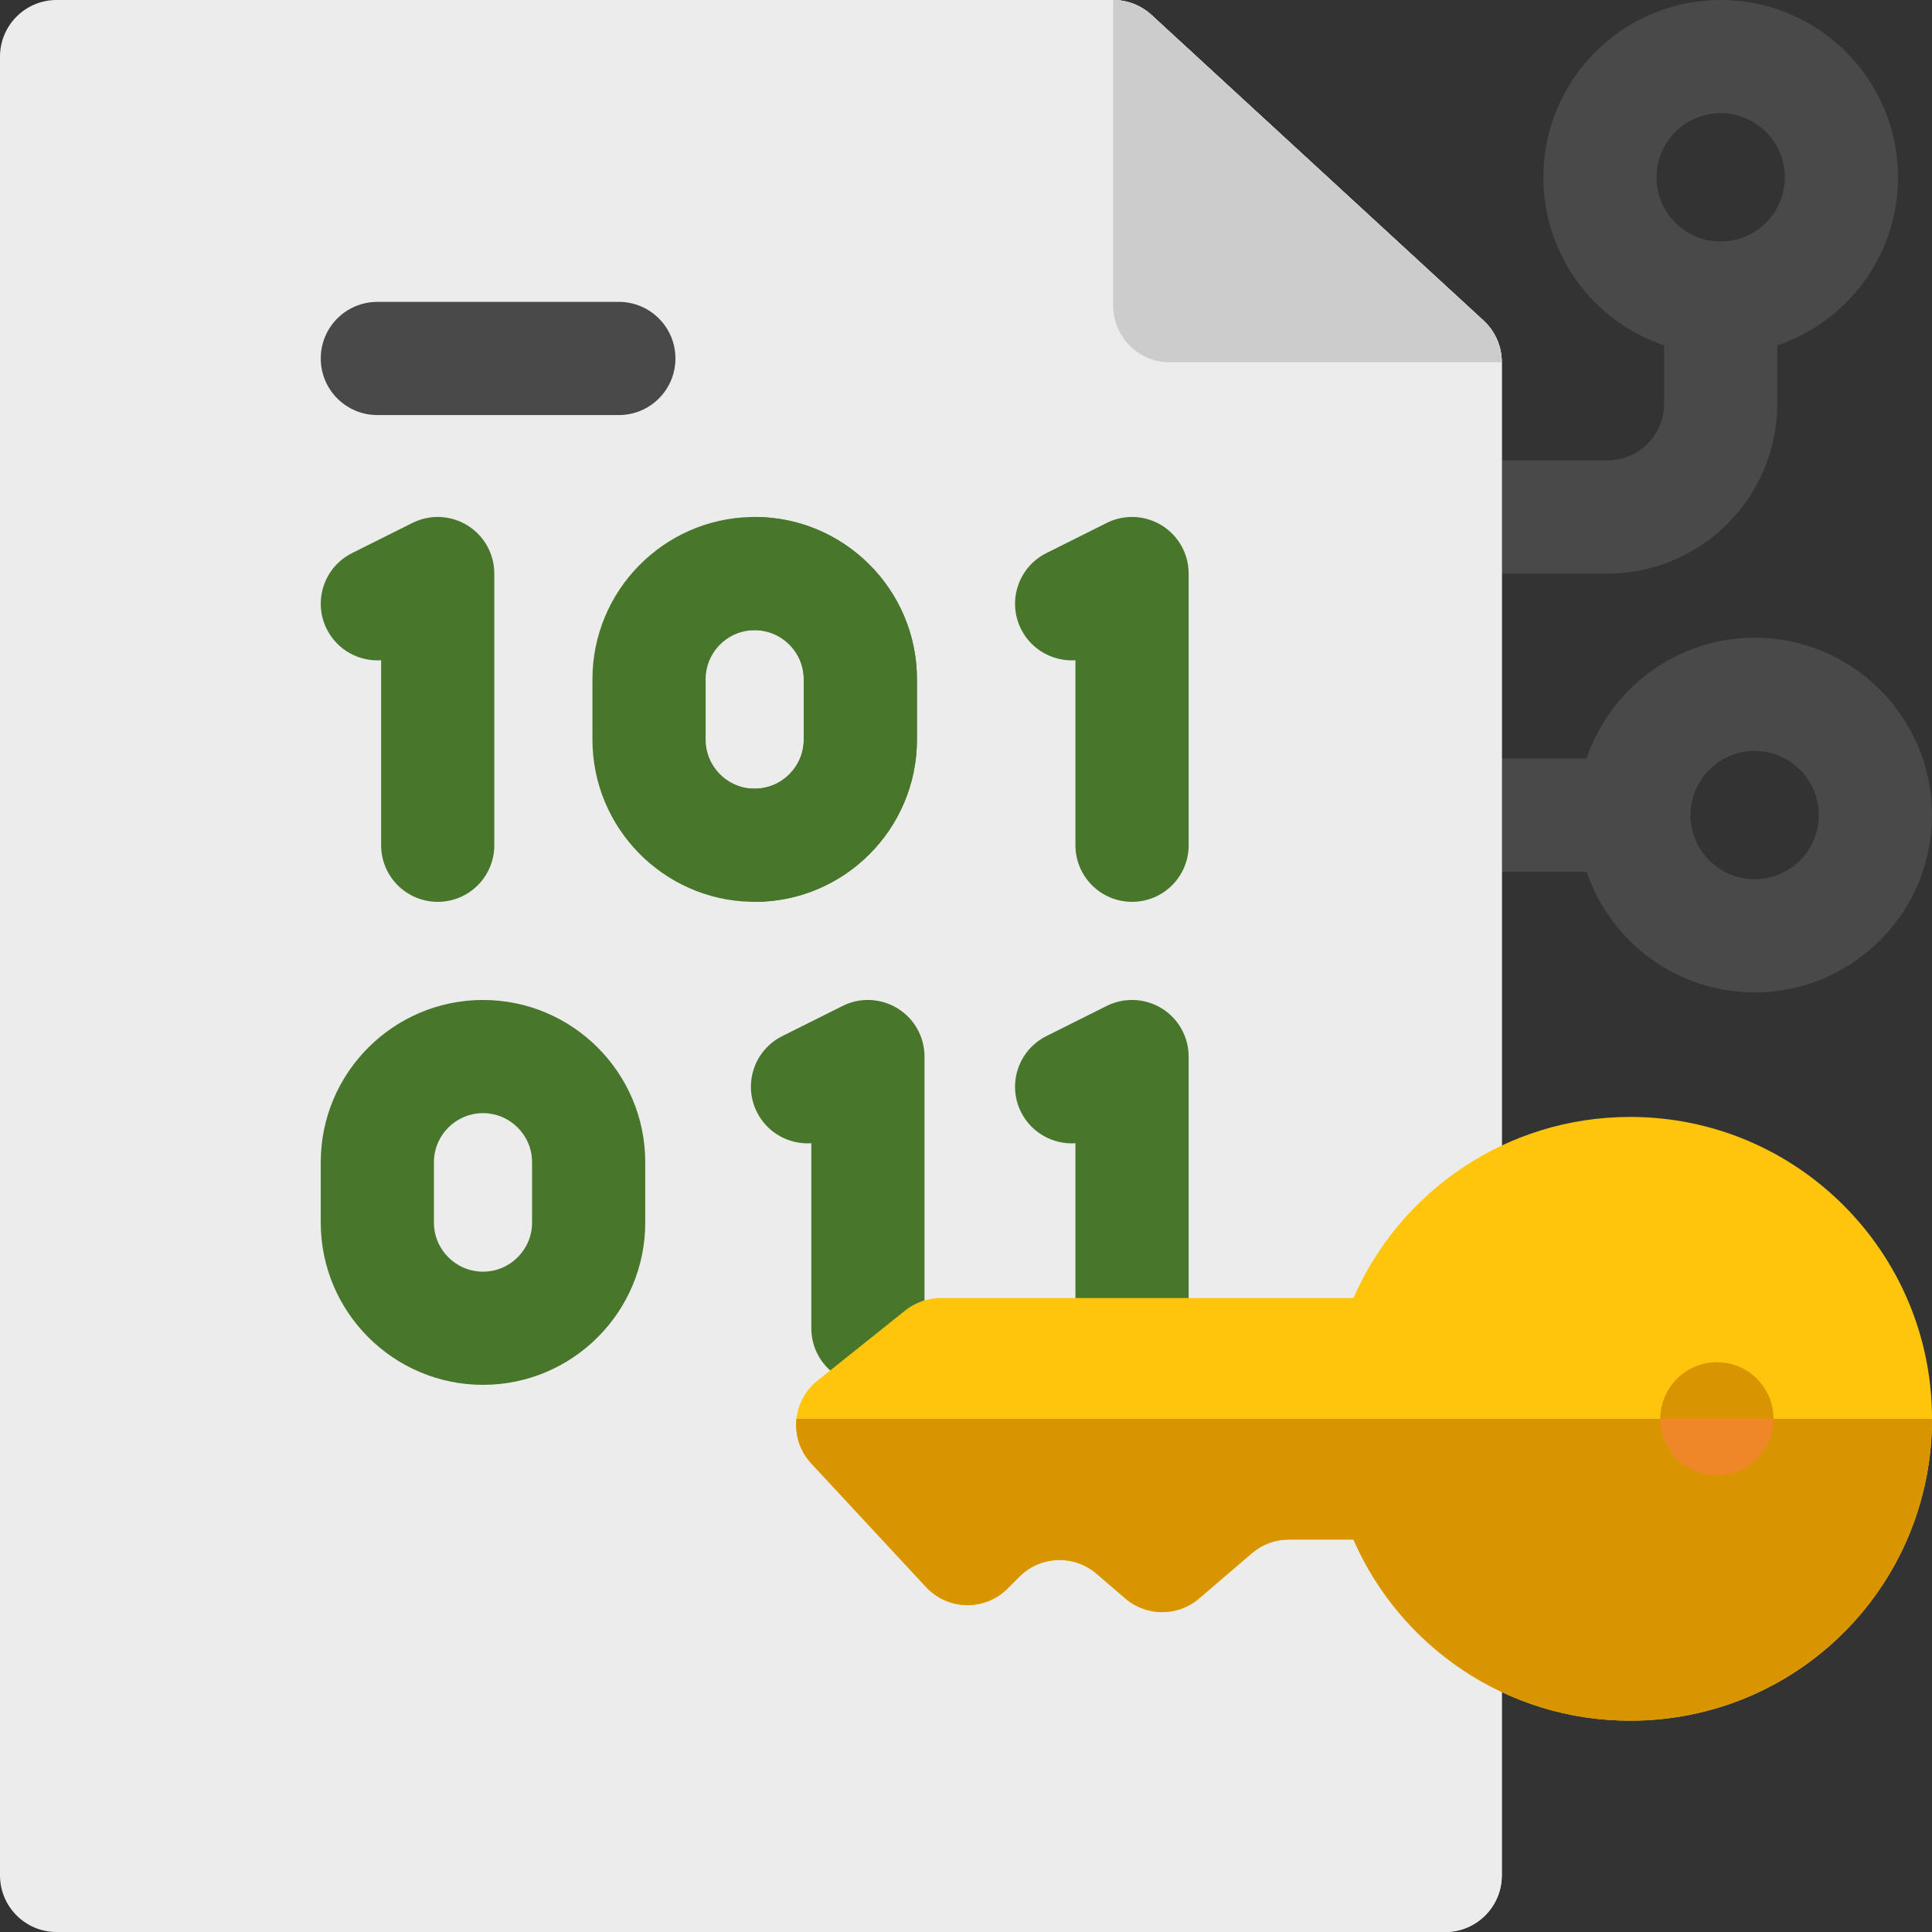 <svg width="48" height="48" viewBox="0 0 48 48" fill="none" xmlns="http://www.w3.org/2000/svg">
<rect x="0" y="0" width="48" height="48" fill="#333333" stroke="none"/>
<g clip-path="url(#clip0_26143_73989)">
<path d="M36 14.25H39.938C42.264 14.25 44.156 12.357 44.156 10.031V8.581C45.898 7.993 47.156 6.344 47.156 4.406C47.156 1.977 45.18 0 42.75 0C40.32 0 38.344 1.977 38.344 4.406C38.344 6.344 39.602 7.993 41.344 8.581V10.031C41.344 10.807 40.713 11.438 39.938 11.438H36C35.223 11.438 34.594 12.067 34.594 12.844C34.594 13.62 35.223 14.25 36 14.25ZM42.75 2.812C43.629 2.812 44.344 3.527 44.344 4.406C44.344 5.285 43.629 6 42.75 6C41.871 6 41.156 5.285 41.156 4.406C41.156 3.527 41.871 2.812 42.75 2.812Z" fill="#494949"/>
<path d="M43.594 15.844C41.656 15.844 40.007 17.102 39.419 18.844H35.906C35.13 18.844 34.5 19.473 34.5 20.25C34.5 21.027 35.13 21.656 35.906 21.656H39.419C40.007 23.398 41.656 24.656 43.594 24.656C46.023 24.656 48 22.68 48 20.25C48 17.82 46.023 15.844 43.594 15.844ZM43.594 21.844C42.715 21.844 42 21.129 42 20.25C42 19.371 42.715 18.656 43.594 18.656C44.473 18.656 45.188 19.371 45.188 20.25C45.188 21.129 44.473 21.844 43.594 21.844Z" fill="#494949"/>
<path d="M36.859 7.965L28.609 0.371C28.349 0.133 28.009 0 27.656 0H1.406C0.63 0 0 0.63 0 1.406V46.594C0 47.37 0.63 48 1.406 48H35.906C36.682 48 37.312 47.37 37.312 46.594V9C37.312 8.615 37.154 8.237 36.859 7.965Z" fill="#ECECEC"/>
<path d="M37.312 9V46.594C37.312 47.37 36.682 48 35.906 48H18.656V0H27.656C28.009 0 28.349 0.133 28.609 0.371L36.859 7.965C37.154 8.237 37.312 8.615 37.312 9Z" fill="#ECECEC"/>
<path d="M36.859 7.965L28.609 0.371C28.349 0.133 28.009 0 27.656 0V7.594C27.656 8.37 28.286 9 29.062 9H37.312C37.312 8.615 37.154 8.237 36.859 7.965Z" fill="#CCCCCC"/>
<path d="M21.563 34.406C20.786 34.406 20.157 33.777 20.157 33V28.404C19.607 28.439 19.066 28.151 18.805 27.629C18.458 26.934 18.739 26.09 19.434 25.742L20.934 24.992C21.37 24.774 21.887 24.798 22.302 25.054C22.717 25.31 22.969 25.763 22.969 26.25V33C22.969 33.777 22.339 34.406 21.563 34.406Z" fill="#48772C"/>
<path d="M28.125 34.406C27.349 34.406 26.719 33.777 26.719 33V28.404C26.171 28.439 25.629 28.151 25.367 27.629C25.02 26.934 25.302 26.09 25.996 25.742L27.496 24.992C27.932 24.774 28.45 24.798 28.865 25.054C29.279 25.31 29.532 25.763 29.532 26.25V33C29.532 33.777 28.902 34.406 28.125 34.406Z" fill="#48772C"/>
<path d="M12 34.406C9.777 34.406 7.969 32.598 7.969 30.375V28.875C7.969 26.652 9.777 24.844 12 24.844C14.223 24.844 16.031 26.652 16.031 28.875V30.375C16.031 32.598 14.223 34.406 12 34.406ZM12 27.656C11.328 27.656 10.781 28.203 10.781 28.875V30.375C10.781 31.047 11.328 31.594 12 31.594C12.672 31.594 13.219 31.047 13.219 30.375V28.875C13.219 28.203 12.672 27.656 12 27.656Z" fill="#48772C"/>
<path d="M28.125 22.406C27.349 22.406 26.719 21.777 26.719 21V16.404C26.171 16.439 25.629 16.151 25.367 15.629C25.02 14.934 25.302 14.089 25.996 13.742L27.496 12.992C27.932 12.774 28.45 12.797 28.865 13.054C29.279 13.31 29.532 13.763 29.532 14.25V21C29.532 21.777 28.902 22.406 28.125 22.406Z" fill="#48772C"/>
<path d="M18.75 12.844C18.719 12.844 18.687 12.844 18.656 12.845C16.477 12.894 14.719 14.683 14.719 16.875V18.375C14.719 20.567 16.477 22.356 18.656 22.405C18.687 22.406 18.719 22.406 18.75 22.406C20.973 22.406 22.781 20.598 22.781 18.375V16.875C22.781 14.652 20.973 12.844 18.75 12.844ZM19.969 18.375C19.969 19.047 19.422 19.594 18.75 19.594C18.718 19.594 18.687 19.593 18.656 19.59C18.028 19.542 17.531 19.015 17.531 18.375V16.875C17.531 16.235 18.028 15.708 18.656 15.661C18.687 15.657 18.718 15.656 18.75 15.656C19.422 15.656 19.969 16.203 19.969 16.875V18.375Z" fill="#48772C"/>
<path d="M22.781 16.875V18.375C22.781 20.598 20.973 22.406 18.75 22.406C18.719 22.406 18.687 22.406 18.656 22.405V19.59C18.687 19.593 18.718 19.594 18.75 19.594C19.422 19.594 19.969 19.047 19.969 18.375V16.875C19.969 16.203 19.422 15.656 18.75 15.656C18.718 15.656 18.687 15.657 18.656 15.661V12.845C18.687 12.844 18.719 12.844 18.75 12.844C20.973 12.844 22.781 14.652 22.781 16.875Z" fill="#48772C"/>
<path d="M10.875 22.406C10.099 22.406 9.469 21.777 9.469 21V16.404C8.92 16.439 8.379 16.151 8.118 15.629C7.77 14.934 8.052 14.089 8.746 13.742L10.246 12.992C10.682 12.774 11.2 12.797 11.615 13.054C12.029 13.31 12.281 13.763 12.281 14.25V21C12.281 21.777 11.652 22.406 10.875 22.406Z" fill="#48772C"/>
<path d="M15.375 10.312H9.375C8.598 10.312 7.969 9.683 7.969 8.906C7.969 8.13 8.598 7.5 9.375 7.5H15.375C16.152 7.5 16.781 8.13 16.781 8.906C16.781 9.683 16.152 10.312 15.375 10.312Z" fill="#494949"/>
<path d="M48 35.25C48 35.294 48 35.338 47.999 35.382C47.929 39.487 44.605 42.75 40.5 42.75C37.425 42.75 34.782 40.898 33.625 38.25H32.02C31.685 38.25 31.36 38.37 31.105 38.588L29.79 39.715C29.263 40.167 28.487 40.167 27.96 39.715L27.239 39.097C26.681 38.619 25.849 38.651 25.329 39.171L25.032 39.468C24.468 40.032 23.549 40.014 23.007 39.43L20.155 36.359C19.865 36.047 19.745 35.64 19.788 35.25C19.826 34.893 20.002 34.549 20.307 34.304L22.49 32.558C22.739 32.359 23.049 32.25 23.368 32.25H33.625C34.782 29.602 37.425 27.75 40.5 27.75C44.642 27.75 48 31.108 48 35.25Z" fill="#FFC50D"/>
<path d="M48 35.25C48 35.294 48 35.338 47.999 35.382C47.929 39.487 44.605 42.75 40.5 42.75C37.425 42.75 34.782 40.898 33.625 38.25H32.02C31.685 38.25 31.36 38.37 31.105 38.588L29.79 39.715C29.263 40.167 28.487 40.167 27.96 39.715L27.239 39.097C26.681 38.619 25.849 38.651 25.329 39.171L25.032 39.468C24.468 40.032 23.549 40.014 23.007 39.43L20.155 36.359C19.865 36.047 19.745 35.64 19.788 35.25H48Z" fill="#D89500"/>
<path d="M42.657 33.844C41.88 33.844 41.25 34.474 41.25 35.25C41.25 36.026 41.88 36.656 42.657 36.656C43.433 36.656 44.063 36.026 44.063 35.25C44.063 34.474 43.433 33.844 42.657 33.844Z" fill="#D89500"/>
<path d="M44.063 35.25C44.063 36.026 43.433 36.656 42.657 36.656C41.88 36.656 41.25 36.026 41.25 35.25H44.063Z" fill="#EF8729"/>
</g>
<defs>
<clipPath id="clip0_26143_73989">
<rect width="48" height="48" fill="white"/>
</clipPath>
</defs>
</svg>
